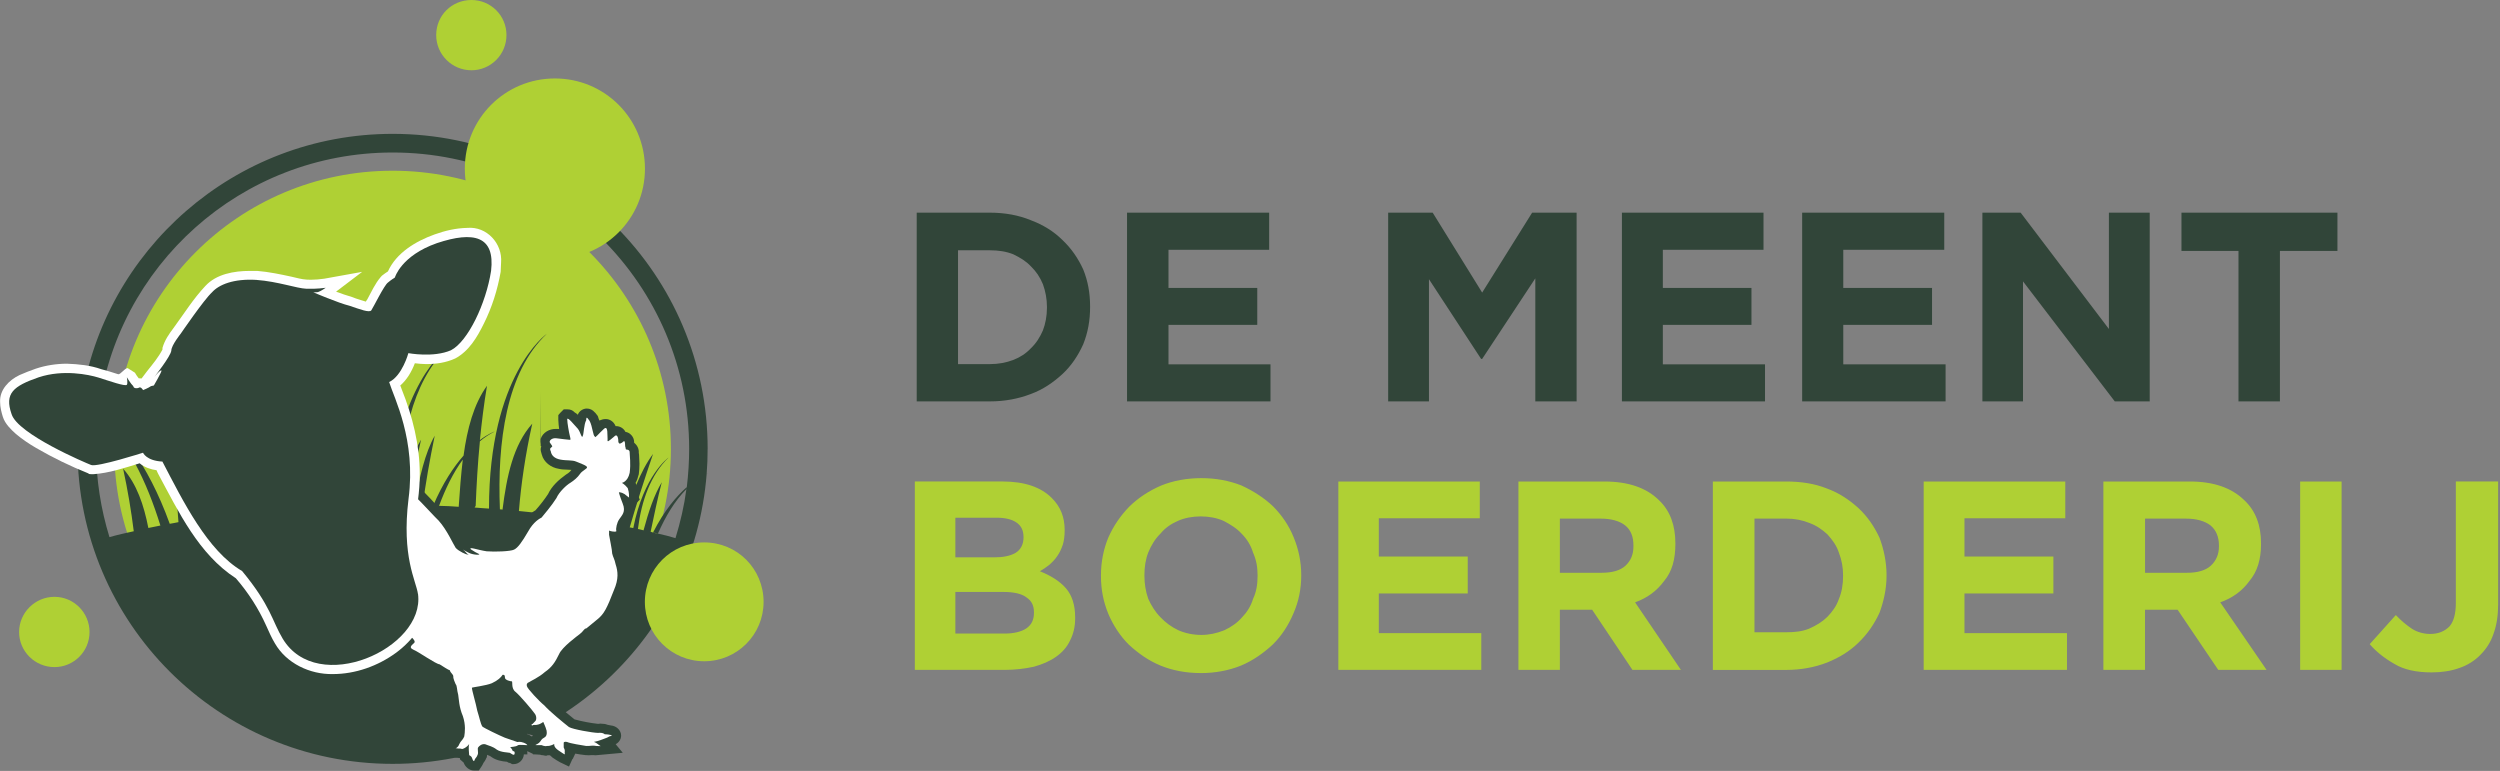 <svg width="788" height="243" viewBox="0 0 788 243" fill="none" xmlns="http://www.w3.org/2000/svg">
<rect x="0" y="0" width="788" height="243" fill="#808080" stroke="none"/>
<g clip-path="url(#clip0_6_17)">
<path fill-rule="evenodd" clip-rule="evenodd" d="M312.029 114.77C314.719 114.77 317.199 114.29 319.409 113.45C321.569 112.61 323.409 111.4 324.889 109.82C326.629 108.18 327.789 106.29 328.729 104.13C329.519 102.08 329.999 99.6 329.999 97.02V96.75C329.999 94.17 329.529 91.8 328.729 89.59C327.789 87.32 326.619 85.58 324.889 83.9C323.409 82.32 321.569 81.21 319.409 80.16C317.199 79.27 314.719 78.89 312.029 78.89H301.969V114.78H312.029V114.77ZM288.949 67.03H312.029C316.719 67.03 321.039 67.82 324.889 69.4C328.789 70.88 332.009 72.83 334.849 75.62C337.639 78.25 339.799 81.36 341.439 84.95C342.909 88.58 343.599 92.38 343.599 96.65V96.75C343.599 101.02 342.909 104.81 341.439 108.5C339.799 112.13 337.639 115.35 334.849 117.93C332.009 120.52 328.789 122.78 324.889 124.2C321.039 125.68 316.719 126.52 312.029 126.52H288.949V67.03ZM355.239 67.03H400.039V78.73H368.309V90.75H396.289V102.39H368.309V114.83H400.459V126.53H355.239V67.04V67.03ZM437.559 67.03H451.579L467.179 92.22L482.929 67.03H496.949V126.52H483.929V87.74L467.169 113.14H466.849L450.409 88.01V126.53H437.549V67.04L437.559 67.03ZM511.229 67.03H555.859V78.73H524.129V90.75H552.059V102.39H524.129V114.83H556.329V126.53H511.229V67.04V67.03ZM568.039 67.03H612.829V78.73H580.999V90.75H608.979V102.39H580.999V114.83H613.249V126.53H568.039V67.04V67.03ZM624.839 67.03H636.909L664.729 103.7V67.03H677.589V126.52H666.579L637.649 88.69V126.52H624.849V67.03H624.839ZM705.569 79.1H687.599V67.03H736.759V79.1H718.629V126.52H705.569V79.1Z" fill="#314539"/>
<path fill-rule="evenodd" clip-rule="evenodd" d="M316.67 199.7C319.52 199.7 321.89 199.13 323.42 198.12C325.11 197.01 325.9 195.38 325.9 193.22V193.01C325.9 191 325.27 189.48 323.63 188.37C322.15 187.16 319.62 186.58 316.2 186.58H301.13V199.7H316.67V199.7ZM313.24 175.68C316.19 175.68 318.3 175.26 320.04 174.31C321.78 173.26 322.62 171.51 322.62 169.35C322.62 167.19 321.89 165.72 320.41 164.71C318.93 163.66 316.72 163.18 314.14 163.18H301.13V175.67H313.25L313.24 175.68ZM288.37 151.76H315.93C322.89 151.76 328.1 153.5 331.58 157.03C334.26 159.72 335.58 162.98 335.58 167.04V167.2C335.58 168.89 335.37 170.52 335 171.68C334.53 173.05 334 174.21 333.26 175.26C332.57 176.31 331.62 177.26 330.73 178.05C329.78 178.79 328.78 179.47 327.78 180.06C331.2 181.43 334 183.16 335.94 185.38C337.9 187.59 338.89 190.75 338.89 194.6V194.87C338.89 197.61 338.32 199.87 337.26 201.93C336.31 203.99 334.78 205.67 332.83 207.04C330.82 208.46 328.51 209.41 325.87 210.15C322.97 210.78 320.02 211.15 316.65 211.15H288.35V151.77L288.37 151.76ZM378.69 200.13C381.11 200.13 383.54 199.61 385.91 198.65C388.07 197.65 390.03 196.28 391.49 194.59C393.07 192.96 394.29 191.01 394.97 188.75C396.02 186.53 396.39 184.16 396.39 181.53V181.42C396.39 178.79 396.02 176.57 394.97 174.2C394.28 171.93 393.07 169.93 391.39 168.25C389.81 166.51 387.8 165.3 385.7 164.19C383.54 163.24 381.11 162.77 378.48 162.77C375.85 162.77 373.37 163.24 371.26 164.19C369.05 165.14 367.2 166.45 365.73 168.25C364.15 169.78 362.88 171.83 361.93 174.15C361.09 176.31 360.72 178.68 360.72 181.26V181.42C360.72 183.95 361.09 186.37 361.93 188.75C362.88 190.86 364.14 192.91 365.77 194.54C367.41 196.28 369.2 197.59 371.41 198.65C373.57 199.6 376.05 200.13 378.68 200.13H378.69ZM378.48 212.15C373.95 212.15 369.63 211.36 365.78 209.78C361.94 208.2 358.67 205.83 355.87 203.25C353.08 200.51 350.87 197.08 349.33 193.45C347.8 189.71 347.02 185.86 347.02 181.54V181.43C347.02 177.16 347.81 173.16 349.33 169.47C350.97 165.73 353.23 162.51 355.92 159.72C358.76 156.92 362.14 154.71 366.03 153.03C369.82 151.5 374.09 150.71 378.68 150.71C383.27 150.71 387.43 151.5 391.33 153.03C394.97 154.72 398.44 156.88 401.34 159.67C404.03 162.41 406.24 165.57 407.77 169.37C409.3 173.06 410.15 177.06 410.15 181.27V181.43C410.15 185.65 409.31 189.65 407.72 193.29C406.14 197.03 403.98 200.41 401.18 203.15C398.29 205.83 394.96 208.2 391.17 209.79C387.27 211.37 382.9 212.16 378.47 212.16L378.48 212.15ZM421.85 151.77H466.43V163.36H434.6V175.43H462.63V187.07H434.6V199.56H466.9V211.15H421.85V151.77ZM504.79 180.54C508.11 180.54 510.59 179.86 512.28 178.38C514.07 176.75 514.86 174.69 514.86 172.22V171.95C514.86 169.21 514.07 167.05 512.22 165.58C510.48 164.21 507.79 163.47 504.63 163.47H491.67V180.54H504.79V180.54ZM478.6 151.77H505.68C513.32 151.77 519.01 153.78 522.97 157.72C526.45 161.04 528.08 165.63 528.08 171.26V171.42C528.08 176.32 527.03 180.17 524.5 183.17C522.24 186.23 519.23 188.49 515.38 189.86L529.82 211.14H514.54L501.84 192.18H491.67V211.14H478.61V151.76L478.6 151.77ZM563.02 199.29C565.71 199.29 568.13 199.03 570.29 198.13C572.61 197.08 574.35 196.02 575.98 194.44C577.51 192.86 578.88 191.01 579.62 188.8C580.52 186.64 580.94 184.27 580.94 181.53V181.42C580.94 178.79 580.52 176.57 579.62 174.2C578.89 171.93 577.51 170.09 575.98 168.41C574.34 166.93 572.61 165.67 570.29 164.83C568.13 163.94 565.71 163.46 563.02 163.46H553.01V199.29H563.02ZM539.89 151.77H563.02C567.55 151.77 571.93 152.4 575.88 153.99C579.78 155.41 582.99 157.62 585.84 160.2C588.63 162.83 590.74 165.89 592.43 169.52C593.75 173.05 594.64 177.11 594.64 181.27V181.43C594.64 185.65 593.75 189.49 592.43 193.13C590.74 196.76 588.63 199.82 585.84 202.52C582.99 205.31 579.78 207.26 575.88 208.84C571.93 210.37 567.55 211.16 563.02 211.16H539.89V151.78V151.77ZM606.34 151.77H650.98V163.36H619.2V175.43H647.23V187.07H619.2V199.56H651.51V211.15H606.34V151.77ZM689.34 180.54C692.55 180.54 695.08 179.86 696.77 178.38C698.57 176.75 699.41 174.69 699.41 172.22V171.95C699.41 169.21 698.51 167.05 696.72 165.58C694.87 164.21 692.34 163.47 689.03 163.47H676.12V180.54H689.34V180.54ZM662.99 151.77H690.23C697.77 151.77 703.46 153.78 707.46 157.72C710.99 161.04 712.68 165.63 712.68 171.26V171.42C712.68 176.32 711.52 180.17 708.99 183.17C706.77 186.23 703.72 188.49 699.82 189.86L714.42 211.14H699.19L686.38 192.18H676.11V211.14H662.99V151.76V151.77ZM725.01 151.77H738.07V211.15H725.01V151.77ZM766.43 211.94C761.74 211.94 757.74 211.1 754.79 209.31C751.63 207.51 749 205.46 746.94 203.04L755.16 193.87C756.85 195.66 758.58 197.08 760.32 198.24C762.01 199.29 764.01 199.82 766.01 199.82C768.49 199.82 770.49 199.03 772.02 197.5C773.39 196.02 774.08 193.44 774.08 190.07V151.76H787.41V190.54C787.41 194.07 786.94 197.07 785.94 199.82C785.05 202.45 783.62 204.62 781.77 206.46C780.08 208.2 777.71 209.73 775.13 210.57C772.55 211.51 769.55 211.94 766.44 211.94H766.43Z" fill="#AFD034"/>
<path fill-rule="evenodd" clip-rule="evenodd" d="M211.471 141.5C211.471 189.98 172.151 229.24 123.761 229.24C75.371 229.24 36.011 189.97 36.011 141.5C36.011 93.03 75.201 53.81 123.761 53.81C172.321 53.81 211.471 93.12 211.471 141.51V141.5Z" fill="#AFD034"/>
<path fill-rule="evenodd" clip-rule="evenodd" d="M159.64 11.05C159.64 17.24 154.65 22.15 148.59 22.15C142.53 22.15 137.49 17.25 137.49 11.05C137.49 4.85 142.43 0 148.59 0C154.75 0 159.64 4.95 159.64 11.05V11.05Z" fill="#AFD034"/>
<path fill-rule="evenodd" clip-rule="evenodd" d="M28.221 199.22C28.221 205.33 23.28 210.27 17.16 210.27C11.04 210.27 6.021 205.32 6.021 199.22C6.021 193.12 11.05 188.12 17.16 188.12C23.27 188.12 28.221 193.11 28.221 199.22Z" fill="#AFD034"/>
<path fill-rule="evenodd" clip-rule="evenodd" d="M154.131 160.3C154.131 118.15 172.151 105.37 172.371 105.2C159.511 117.29 156.711 139.53 157.571 160.55C157.791 160.55 158.131 160.55 158.391 160.64C159.721 150.14 161.741 140.29 167.771 133.54C165.581 143.35 164.251 152.59 163.561 161.07C175.081 162.19 185.971 163.78 196.031 165.67C198.871 156.68 201.801 148.42 205.841 143.09C203.051 151.26 200.591 158.96 198.491 166.23C198.881 166.28 199.221 166.36 199.611 166.44C202.881 149.8 210.661 144.25 210.751 144.21C205.161 149.54 202.191 157.76 201.071 166.74C201.671 166.83 202.231 167 202.841 167.17C204.431 161.23 206.241 155.9 208.601 151.99C207.181 157.37 206.151 162.61 205.081 167.6C205.331 167.73 205.601 167.73 205.851 167.86C206.411 167.94 206.881 168.03 207.401 168.2C209.251 168.59 211.101 169.06 212.911 169.62C214.461 164.59 215.661 159.43 216.351 154.18C216.391 153.92 216.431 153.75 216.481 153.53C216.951 149.61 217.221 145.57 217.221 141.49C217.221 89.79 175.321 48.07 123.791 48.07C75.961 48.07 36.591 83.81 30.961 130.18C37.331 135.21 46.401 145.45 53.501 165.1C54.451 164.93 55.261 164.8 56.251 164.58C55.691 155.59 54.661 145.95 53.071 135.76C58.231 142.9 60.081 152.92 61.151 163.76C79.741 160.88 100.771 159.2 123.011 159.16C124.481 121.4 140.911 109.75 141.081 109.62C129.631 120.46 126.021 139.55 126.151 158.61C127.791 150.65 129.721 143.52 132.731 138.57C131.061 145.71 129.681 152.68 128.471 159.22H130.661C132.171 150.57 133.971 142.74 137.031 137.33C135.441 144.99 134.151 152.38 133.241 159.27C134.271 159.31 135.391 159.35 136.511 159.44C139.611 152.17 143.011 147.14 146.111 143.61C147.271 135.14 149.291 127.44 153.501 121.59C152.511 127.48 151.831 133.2 151.261 138.71C154.011 136.64 155.861 136 155.951 136C154.271 136.86 152.681 137.89 151.261 139.1C150.571 146.2 150.191 153.04 149.931 159.45C149.841 159.62 149.671 159.84 149.591 159.97C151.091 160.14 152.641 160.18 154.151 160.31L154.131 160.3ZM144.581 159.74C144.921 154.62 145.311 149.63 145.871 144.86C142.821 149.03 140.371 154.1 138.391 159.44C140.541 159.48 142.521 159.57 144.581 159.74V159.74ZM205.831 167.87C209.401 160.82 213.271 156.38 216.451 153.55L216.321 154.2C212.661 157.9 209.741 162.8 207.371 168.22L205.821 167.88L205.831 167.87ZM222.741 149.29C222.871 149.25 223.001 149.16 223.041 149.16C222.951 149.29 222.821 149.29 222.741 149.29ZM223.041 141.51C223.041 144.13 222.951 146.76 222.741 149.29V149.38C218.741 200.56 176.031 240.77 123.761 240.77C68.911 240.77 24.441 196.39 24.441 141.5C24.441 136.47 24.831 131.52 25.561 126.71C25.001 126.32 24.311 126.02 23.671 125.72C23.671 125.72 24.401 125.93 25.611 126.54C32.751 78.88 73.961 42.19 123.771 42.19C178.611 42.19 223.051 86.62 223.051 141.5L223.041 141.51ZM50.551 165.64C46.291 151.87 40.101 138.84 30.901 130.76C30.471 134.24 30.291 137.86 30.291 141.51C30.291 151.19 31.801 160.52 34.501 169.3C36.911 168.61 39.581 168.01 42.161 167.45C41.381 161.13 40.271 154.5 38.801 147.71C43.101 152.57 45.341 159.15 46.761 166.42C48.051 166.16 49.301 165.9 50.551 165.65V165.64Z" fill="#314539"/>
<path fill-rule="evenodd" clip-rule="evenodd" d="M203.291 53.16C203.291 68.9 190.601 81.55 174.901 81.55C159.201 81.55 146.511 68.9 146.511 53.16C146.511 37.42 159.161 24.73 174.901 24.73C190.641 24.73 203.291 37.42 203.291 53.16V53.16Z" fill="#AFD034"/>
<path fill-rule="evenodd" clip-rule="evenodd" d="M240.681 189.72C240.681 200.09 232.291 208.43 221.971 208.43C211.651 208.43 203.261 200.09 203.261 189.72C203.261 179.35 211.561 170.97 221.971 170.97C232.381 170.97 240.681 179.31 240.681 189.72Z" fill="#AFD034"/>
<path fill-rule="evenodd" clip-rule="evenodd" d="M176.24 135.27C176.11 134.33 176.03 133.29 175.98 132.3V130.84L176.54 130.19L176.62 130.1L177.69 129.03H178.94C179.8 129.03 180.53 129.33 181.13 129.98C181.43 130.2 181.87 130.41 182.12 130.75C182.5 129.63 183.71 128.77 184.96 128.77C185.95 128.77 186.81 129.2 187.46 129.97C187.76 130.19 187.98 130.61 188.19 130.83L188.36 131.04L188.49 131.3C188.57 131.73 188.75 132.08 188.92 132.55C189.61 132.29 190.12 132.08 190.9 132.08C192.28 132.08 193.48 132.94 194.04 134.32H194.25C195.45 134.32 196.62 135.05 197.13 136.12C198.59 136.33 199.88 137.71 199.88 139.35V139.56C200.87 140.34 201.43 141.5 201.34 142.66V142.7L201.43 143.31L201.56 146.19C201.56 147.35 201.48 148.43 201.35 149.46C201.05 150.49 200.83 151.44 200.32 152.21L200.53 152.6L200.66 152.99C201.05 154.1 201.22 155.18 201.22 156.38L201.65 157.5L200.83 158.31L200.7 158.36L199.59 159.56C199.63 159.95 199.63 160.2 199.63 160.55L199.46 161.58L199.38 162.23C199.08 163.3 198.52 164.04 197.87 164.9C197.7 165.03 197.62 165.07 197.62 165.2C197.36 165.59 197.15 166.19 197.1 166.62L197.14 166.79V167.4C197.14 168.6 196.41 169.72 195.25 170.24C195.55 171.49 195.77 172.7 196.02 174.07C196.02 174.29 196.02 174.5 196.11 174.71C196.54 175.61 196.8 176.39 196.88 177.25C197.35 178.45 197.62 179.87 197.62 181.34C197.62 183.45 197.06 185.34 196.28 187.14C194.69 190.97 193.48 195.06 190.13 197.33C189.01 198.4 187.85 199.44 186.43 200.51L185.96 200.85C185.62 201.37 185.14 201.76 184.76 202.14C182.52 203.69 180.33 205.24 178.96 207.3C177.71 210.01 176.12 212.46 173.8 213.88C172.47 215 171.26 215.82 169.88 216.59C171 217.84 172.38 219 173.71 220.29C176.04 222.74 178.57 224.68 181.07 226.74C183.43 227.39 186.1 227.9 188.51 228.16L189.24 228.08L190.14 228.16C190.7 228.16 191.09 228.29 191.52 228.46C191.91 228.55 192.25 228.63 192.59 228.67C194.27 228.8 195.78 230.18 195.78 231.86C195.78 233.06 195 234.1 194.06 234.57L196.3 237.28L187.78 238.06L186.96 238.01H186.44L185.62 238.06L184.51 238.01C183.43 237.88 182.44 237.75 181.32 237.54L180.55 239.17L180.42 239.26L179.35 241.62L176.85 240.42L176.77 240.38H176.73C175.91 239.91 174.92 239.35 174.15 238.79C173.81 238.53 173.63 238.23 173.29 238.06H172.64L172.38 238.14L172.16 238.23L171.56 238.14L171.26 238.06L170.66 238.01L170.23 237.88L168.77 237.79H168.16L167.95 237.71L167.91 237.58L166.19 236.76L166.23 237.79H165.12C165.03 239.43 163.61 240.85 161.97 240.85H161.37L160.99 240.59L160.56 240.46L160.09 240.33C160.09 240.24 159.96 240.16 159.79 240.11C158.15 239.98 156.39 239.64 154.97 238.65C154.58 238.31 154.07 238.13 153.5 237.92V238.31L153.42 238.74L153.25 239C153.08 239.52 152.64 240.16 152.3 240.59V240.68L151.87 241.45L150.92 242.87H149.38C147.87 242.87 146.54 241.62 146.15 240.38L146.11 240.34L144.99 239.35V238.96L143.7 238.79L143.44 238.75L143.1 238.66L138.11 237.54L141.42 234.18L141.72 233.45L142.19 233.24C142.32 232.85 142.57 232.63 142.79 232.38C142.96 232.04 143.13 231.82 143.4 231.52C143.44 231.43 143.48 231.22 143.48 231.26C143.65 230.83 143.65 230.28 143.65 229.67C143.65 228.64 143.44 227.56 143.18 226.75C142.32 224.86 141.93 222.75 141.63 220.6L141.41 219.57C141.37 219.01 141.33 218.37 141.2 217.72L141.12 217.03L140.91 216.77V216.43L140.69 216.13C140.52 215.57 140.22 214.93 140.09 214.07L140.05 214.03C140.05 213.9 140 213.9 139.96 213.81C139.79 213.77 139.79 213.6 139.62 213.51C139.15 213.21 138.72 212.9 138.28 212.6C138.07 212.47 137.72 212.26 137.51 212.08H137.42C135.49 211.35 133.98 210.28 132.39 209.37C131.32 208.76 130.37 207.99 129.17 207.48L128.78 207.26C127.53 206.57 126.59 205.32 126.59 203.95C126.59 203.43 126.72 202.88 126.98 202.28C126.76 202.02 126.59 201.94 126.42 201.76C125.81 201.29 125.22 200.68 124.78 200.3C122.03 198.23 120.35 194.84 119.23 191.7C118.63 190.45 117.94 189.04 116.82 188.05L116.43 187.75L116.17 187.23C115.65 186.62 115.52 185.89 115.52 185.08C115.52 184.22 115.74 183.45 116.38 182.8C116.38 182.24 116.68 181.55 117.07 180.91C117.07 180.74 117.07 180.61 117.11 180.44C117.07 180.36 117.07 180.27 116.98 180.1L116.81 179.76L116.73 179.63C115.91 179.03 115.53 178.21 115.22 177.3L115.05 176.87L114.97 175.62V174.68L114.84 174.38V173.82C114.84 173.6 114.84 173.39 114.97 173.17C114.45 172.65 114.15 171.97 114.15 171.24V170.59C114.15 169.56 114.45 168.4 114.71 167.45C114.97 166.76 115.27 165.78 115.74 164.96C116.08 164.53 116.39 164.06 116.73 163.8C117.5 163.15 118.19 162.69 119.18 162.34C119.35 162.17 119.57 162.12 119.87 162.04V161.87C119.35 160.84 118.8 159.98 117.98 159.2C117.51 158.73 117.08 158.13 116.73 157.74C116.43 157.44 116.08 156.92 115.74 156.4C115.44 155.8 115.18 155.07 115.18 154.34C115.18 154.12 115.18 153.87 115.22 153.74C114.15 152.79 112.94 151.85 111.7 150.99L111.48 150.95L109.85 150.3V148.23C109.76 146.9 110.84 145.65 112.17 145.26C113.25 144.88 114.32 144.79 115.57 144.79L116.73 144.88H117.07L117.41 144.96C118.01 145.13 118.79 145.48 119.35 145.74L120.81 146.34L121.2 146.51C123.78 147.71 125.89 149.13 128.08 150.51C131.87 152.84 134.96 156.4 138.06 159.76C138.88 160.49 139.61 161.35 140.34 162.12C142.45 164.36 143.95 166.85 145.25 169.69L146.75 170.29L147.09 170.24L147.31 170.2L148.69 169.82H148.73L148.99 169.9C149.68 169.95 150.41 170.2 151.01 170.29C151.91 170.51 152.86 170.72 153.68 170.89L156.05 170.98C157.69 170.89 159.19 170.89 160.74 170.59L161 170.42C162.16 169.39 163.02 167.63 163.84 166.21C165.04 164.06 166.68 162.04 168.79 160.84C170.25 159.2 171.58 157.49 172.75 155.72C173.87 153.31 176.02 151.29 178.3 149.66C178.82 149.32 179.63 148.85 180.1 148.11C179.71 148.03 179.16 148.11 178.72 148.03C177.86 147.99 177 147.99 176.14 147.77C173.65 147.39 171.37 145.66 170.76 143.25C170.63 142.73 170.42 142.14 170.42 141.7C170.42 141.26 170.46 140.97 170.63 140.71L170.42 140.62V139.97L170.34 139.24L170.42 123.5V138.34C171.03 136.36 173.17 135.15 175.2 135.2H175.93C176.01 135.2 176.15 135.2 176.27 135.28L176.24 135.27ZM158.3 216.9C157.66 217.29 156.97 217.63 156.32 218.02C154.85 218.49 153.65 218.88 152.27 219.09V219.39C152.61 220.77 153.05 222.05 153.22 223.52V223.09C153.48 223.95 153.69 224.85 153.99 225.71C154.04 226.1 154.25 226.57 154.29 226.96C156.14 227.99 158.21 228.85 160.18 229.71C161.25 230.18 162.33 230.53 163.54 230.83H163.58C164.44 230.83 165.34 231 166.25 231.43L166.77 231.6C167.03 231.86 167.33 231.99 167.63 232.12C167.803 232.033 167.933 231.947 168.02 231.86L167.29 231.6C165.79 231.43 164.5 230.01 164.5 228.46C164.5 227.56 165.02 226.74 165.66 226.09C164.19 223.98 162.52 222.09 160.58 220.29C159.77 219.64 159.16 218.87 158.91 218.01C158.82 217.62 158.78 217.36 158.69 217.02H158.43C158.39 216.89 158.34 216.89 158.3 216.89V216.9Z" fill="#314539"/>
<path d="M179.511 138.62C179.511 138.62 176.761 138.36 175.421 138.15C174.001 137.94 173.011 138.88 173.311 139.49C173.831 140.26 174.211 140.65 174.001 140.82C173.621 141.25 173.101 141.21 173.621 142.28C173.791 143.48 174.731 144.52 176.631 144.86C178.571 145.24 180.331 144.94 181.621 145.5C182.821 146.02 185.141 146.79 185.021 147.31C185.151 147.7 183.431 148.42 182.831 149.37C182.061 150.49 180.941 151.44 179.731 152.21C178.701 152.77 176.211 155.05 175.391 156.99C174.011 159.23 171.131 162.62 170.701 163.14C170.141 163.44 168.161 164.43 166.441 167.57C164.511 170.88 163.221 172.69 162.011 173.25C160.891 173.81 155.941 173.98 153.411 173.77C150.611 173.38 147.601 172.18 148.421 173.16C149.541 173.9 150.221 174.28 151.001 174.63C151.561 174.97 149.321 174.97 147.861 174.29C146.391 173.6 145.241 172.7 146.391 173.6C147.301 174.76 148.331 175.23 147.301 174.76C147.131 174.89 144.591 173.77 143.641 172.7C142.831 171.5 140.891 167.02 138.261 164.1C135.331 161.26 130.471 155.37 126.561 153C122.391 150.29 119.161 148.44 120.061 149.47C120.791 150.29 118.681 148.48 116.491 147.75C114.131 147.41 111.971 148.22 112.921 148.44C113.781 148.83 115.761 150.29 117.481 151.92C119.161 153.64 120.021 154.11 119.121 153.9C117.921 153.81 117.571 154.24 119.071 155.79C120.321 157.59 121.481 158.15 122.511 160.82C123.761 163.53 123.461 163.83 123.541 164.3C123.761 164.6 122.251 164.09 120.321 164.95C118.601 165.89 118.081 166.11 117.571 168.39C116.711 170.5 117.231 172.09 117.651 171.61C118.171 171.05 119.161 170.84 118.601 171.66C117.951 172.69 117.481 173.29 117.911 174.67C117.691 176.35 118.341 177.77 118.981 177.04C119.151 176.31 119.191 177.77 119.411 178.59C119.631 179.15 120.531 179.88 120.231 180.66C119.671 181.18 120.191 181.69 120.061 182.08C120.321 182.81 119.291 182.04 119.201 183.24C119.121 184.49 119.161 184.23 119.121 184.49C118.991 184.75 117.921 184.71 118.601 185.65C119.411 186.3 120.791 188.06 121.951 190.6C122.901 193.14 124.101 196.15 126.551 198.08C128.871 200.15 131.241 201.78 130.591 202.6C130.201 203.12 128.481 203.98 130.331 204.8C131.961 205.45 137.341 209.31 138.581 209.4C139.611 210.04 141.291 211.16 141.811 211.29C141.941 212.1 142.881 212.49 142.881 213.22C142.801 213.82 143.441 215.24 143.611 215.63C144.131 216.19 143.961 217.39 144.431 219.02C144.651 220.31 144.651 222.81 145.901 225.73C146.841 228.57 146.541 230.85 146.331 232.14C145.901 233.09 145.731 233.09 145.131 233.9C144.571 234.81 144.571 235.24 144.141 235.5C143.971 235.88 143.151 235.76 143.971 235.88C144.751 236.01 144.961 235.88 145.431 236.01C145.641 236.35 147.281 235.49 147.881 234.5C147.581 235.75 147.881 237.29 147.881 238.02C148.571 238.41 148.661 238.54 148.871 239.14C149.001 239.66 149.431 240.17 149.521 239.7C149.821 238.8 150.161 238.97 150.551 237.9C150.891 237.21 150.381 236.05 150.721 235.57C151.021 235.14 151.881 234.37 152.921 234.58C154.251 235.14 155.161 235.19 156.621 236.3C157.911 237.16 160.191 237.16 160.701 237.29C161.041 237.46 162.121 238.41 162.211 237.55C162.341 236.6 161.651 236.77 161.651 236.77C161.651 236.77 161.311 235.87 160.831 235.57C160.871 235.36 162.591 235.49 163.281 234.88C163.801 234.67 165.651 234.88 166.211 234.88C166.251 234.88 166.001 234.45 165.101 234.11C163.901 233.64 163.081 233.89 163.081 233.89C163.081 233.89 161.061 233.16 159.121 232.52C157.531 231.87 152.501 229.46 152.021 228.99C151.421 227.96 151.161 226.28 150.431 224C150.041 221.85 148.671 217.34 148.751 216.77C148.751 216.64 153.181 216.13 155.031 215.35C156.971 214.45 157.911 213.51 158.431 212.69C158.821 212.69 159.161 212.69 159.161 213.59C159.121 214.37 160.971 214.79 161.271 214.75C161.741 214.71 160.971 216.9 162.471 218.06C163.811 219.13 167.891 223.95 168.491 224.85C169.221 225.71 169.101 226.96 168.751 227.26C168.141 227.87 167.931 228.08 167.891 228.16C167.461 228.29 167.331 228.63 167.891 228.68C168.151 228.3 168.661 228.68 169.611 228.38C170.211 228.29 171.241 227.56 171.241 227.56C171.241 227.56 172.141 229.58 172.141 229.84C172.361 230.19 172.611 231.86 171.711 232.38C170.371 233.11 170.641 233.45 170.071 233.97C169.431 234.66 168.481 234.79 168.911 234.87H170.711C170.711 234.87 171.701 235.34 172.391 235.13C173.591 235.21 174.711 234.48 174.711 234.48C174.711 234.48 174.371 235.34 175.871 236.42C177.071 237.28 177.851 237.71 177.851 237.71C177.851 237.71 178.241 237.88 177.981 237.45C177.941 236.85 178.241 236.63 177.681 235.6V234.1C177.681 234.1 177.731 233.63 178.761 233.88C179.791 234.35 183.231 234.87 184.781 235.13C186.201 235.17 186.761 234.87 187.971 235.13C189.001 235.17 189.991 235.21 189.311 235.17C188.621 234.79 188.191 234.18 187.201 233.84C188.491 233.67 190.391 232.85 190.991 232.64C191.511 232.51 192.061 232.04 192.321 232.04C192.971 232 192.971 231.7 192.231 231.61C191.501 231.44 190.601 231.44 190.601 231.44C190.601 231.44 190.131 230.84 188.491 231.01C186.771 230.97 180.531 229.89 179.331 229.16C177.691 227.87 173.311 224.3 171.541 222.32C170.121 221.2 166.161 217.03 166.071 216.25C165.901 215.65 166.161 215.22 166.801 215C167.231 214.66 169.771 213.58 171.751 211.82C173.901 210.35 174.981 208.76 176.221 206.18C177.171 203.94 182.031 200.42 182.801 199.81C184.051 198.82 184.091 198.09 184.781 198.09C184.781 198.09 186.201 196.97 188.351 195.17C190.371 193.53 191.281 191.81 193.511 186.01C195.061 182.48 194.761 180.07 194.071 177.96C193.691 176.11 193.251 175.72 192.961 174.48C192.961 173.36 192.141 169.7 191.971 168.55C192.051 167.47 191.801 167 192.271 167.35C193.081 167.61 194.551 167.74 194.251 167.26C194.081 166.61 194.421 164.73 195.201 163.65C196.011 162.4 197.351 161.37 196.271 158.71C195.241 156.09 195.071 155.18 195.071 155.18C195.071 155.18 195.761 155.05 196.871 155.74C197.991 156.55 198.461 157.16 198.251 156.6C198.251 156.38 198.381 155.44 197.861 153.85C196.871 152.6 196.011 152.21 196.011 152.21C196.011 152.21 197.861 151.91 198.471 149.03C198.861 146.15 198.471 143.48 198.471 142.71C198.511 141.94 198.041 141.72 197.611 141.72C197.051 141.72 197.351 141.42 197.051 140.65C196.971 139.49 197.101 138.46 196.111 139.49C195.331 139.96 195.211 139.96 194.911 139.36C194.911 138.33 194.701 136.35 193.451 137.72C191.781 139.1 191.381 139.57 191.511 138.46C191.381 137.34 191.771 133.9 190.351 135.19C188.581 136.78 187.471 138.33 187.551 137.6C186.911 137.6 186.781 134.37 185.831 132.65C184.801 131.19 184.851 131.53 184.761 132.48C184.071 133.68 183.991 136.78 183.731 137.26C183.391 138.64 183.041 136.27 182.141 135.15C180.941 133.86 178.961 131.37 178.791 132.1C178.791 133.3 179.351 136.35 179.601 137.34C179.901 138.59 179.901 138.63 179.521 138.63" fill="white"/>
<path fill-rule="evenodd" clip-rule="evenodd" d="M134.64 186.92L134.81 188.77C134.81 195.78 130.21 201.76 124.88 205.72C119.12 209.93 112.06 212.47 104.88 212.47C97.7 212.6 90.3 209.11 86.65 202.79C85.58 201.02 84.76 199.09 83.9 197.2C81.49 191.82 78.26 186.79 74.35 182.28C62.61 174.67 56.33 161.38 49.87 149.38C49.66 149 49.48 148.56 49.35 148.22C47.5 147.96 45.56 147.32 44.02 146.03C39.25 147.49 34.39 149.13 29.4 149.47H28.97L28.24 149.43L28.07 149.39L27.77 149.18C22.18 146.94 16.67 144.27 11.43 141.22C9.19 139.93 7.04 138.47 5.02 136.79C3.34 135.28 1.58 133.56 0.89 131.37C0.46 129.95 0.03 128.36 0.03 126.68C-0.14 122.85 2.82 119.8 6.18 118.21C7.81 117.48 9.53 116.83 11.21 116.23C14.39 115.16 17.83 114.64 21.1 114.64C24.8 114.77 28.5 115.16 31.9 116.36C32.85 116.57 36.24 117.61 37.23 117.95C37.96 118.17 39.51 115.8 40.29 116.06L42.53 117.48C42.87 118.09 43.3 118.73 43.73 119.24H43.77C44.03 119.24 44.29 119.24 44.63 119.29L46.39 116.96C48.15 114.77 50 112.53 51.21 110.17V109.65C51.94 107.16 53.32 105.22 54.65 103.45C58 98.89 60.97 94.12 64.71 90.16C68.19 86.37 73.74 85.39 78.82 85.39H81.06C84.76 85.69 88.41 86.46 91.94 87.23C93.53 87.57 95 88.05 96.72 88.14L97.97 88.18C99.31 88.18 100.76 88.05 102.23 87.84L114.15 85.69L105.93 91.93C107.57 92.54 109.24 93.13 111.05 93.65C111.48 93.87 111.87 93.91 112.17 94.08C113.25 94.47 114.32 94.73 115.31 95.07C115.52 94.73 115.57 94.6 115.74 94.42C117.07 92.01 118.19 89.43 120 87.32C120.22 87.15 120.35 86.85 120.52 86.8C121.08 86.37 121.64 85.94 122.28 85.55C124.9 79.74 130.97 76.05 136.99 73.89C140.22 72.73 143.65 71.91 147.27 71.83C153.42 71.27 158.46 76.78 157.94 82.8C157.94 83.74 157.81 84.64 157.81 85.68C156.82 91.36 155.06 96.91 152.52 101.98C150.41 106.28 147.83 110.67 143.48 112.99C140.56 114.33 137.41 114.76 134.28 114.76C133.21 114.76 131.83 114.63 130.76 114.5C129.73 117.21 128.18 119.79 126.16 121.51C126.33 121.85 126.46 122.28 126.59 122.63C130.03 131.19 132.31 140.26 132.31 149.47C132.31 152.14 132.1 154.98 131.75 157.6C131.32 160.57 131.1 163.66 131.1 166.63C131.1 172.18 132 177.6 133.59 182.8C134.06 184.09 134.49 185.55 134.66 186.93L134.64 186.92Z" fill="white"/>
<path d="M131.76 187.22C134.04 204.42 100.01 219.56 89.09 201.28C85.82 195.86 85.39 190.96 76.31 179.99C65.38 173.58 57.77 158.1 51.19 145.49C46.12 145.23 45.08 142.7 45.08 142.7C45.08 142.7 30.67 147.3 28.73 146.57C27.05 145.92 5.59 136.84 3.65 130.53C1.37 123.99 4.17 121.71 12.21 118.92C19.91 116.38 27.95 118.06 31 119C34.44 120.07 39.48 121.88 39.99 121.28C40.33 120.81 39.99 118.92 39.99 118.92C39.99 118.92 41.24 121.03 42.01 121.71C42.09 122.53 43.39 122.48 43.9 122.14C44.46 121.88 45.1 122.96 45.1 122.96C45.1 122.96 46.86 122.27 47.59 121.71L48.5 121.5C48.5 121.5 50.78 117.58 50.9 116.9C50.9 116.08 48.62 118.84 48.62 118.84C48.62 118.84 53.82 112.3 54 110.5C54 108.86 56.97 105.17 56.97 105.17C56.97 105.17 64.28 94.46 66.82 92.14C69.01 89.69 73.66 87.8 80.76 88.22C87.691 88.74 93.49 90.89 96.55 91.01C99.74 91.14 102.66 90.71 102.66 90.71C102.66 90.71 101.24 91.74 100.2 92.08C99.13 92.21 98.74 92.13 98.74 92.13C98.74 92.13 106.66 95.52 110.18 96.38C113.49 97.5 116.38 98.62 117.02 97.84C117.66 96.94 121.1 89.88 122.27 89.07C123.26 88.21 124.46 87.48 124.46 87.48C124.46 87.48 126.4 80.6 137.71 76.64C149.41 72.73 156.08 74.45 154.79 85.37C153.2 95.69 147.48 107.65 142.14 110.4C136.63 112.81 128.72 111.31 128.72 111.31C128.72 111.31 126.79 118.45 122.66 120.42C124.17 125.41 131.22 138.57 128.77 157.24C126.53 175.52 131.13 182.96 131.74 187.22" fill="#314539"/>
</g>
<defs>
<clipPath id="clip0_6_17">
<rect width="787.41" height="242.87" fill="white"/>
</clipPath>
</defs>
</svg>
